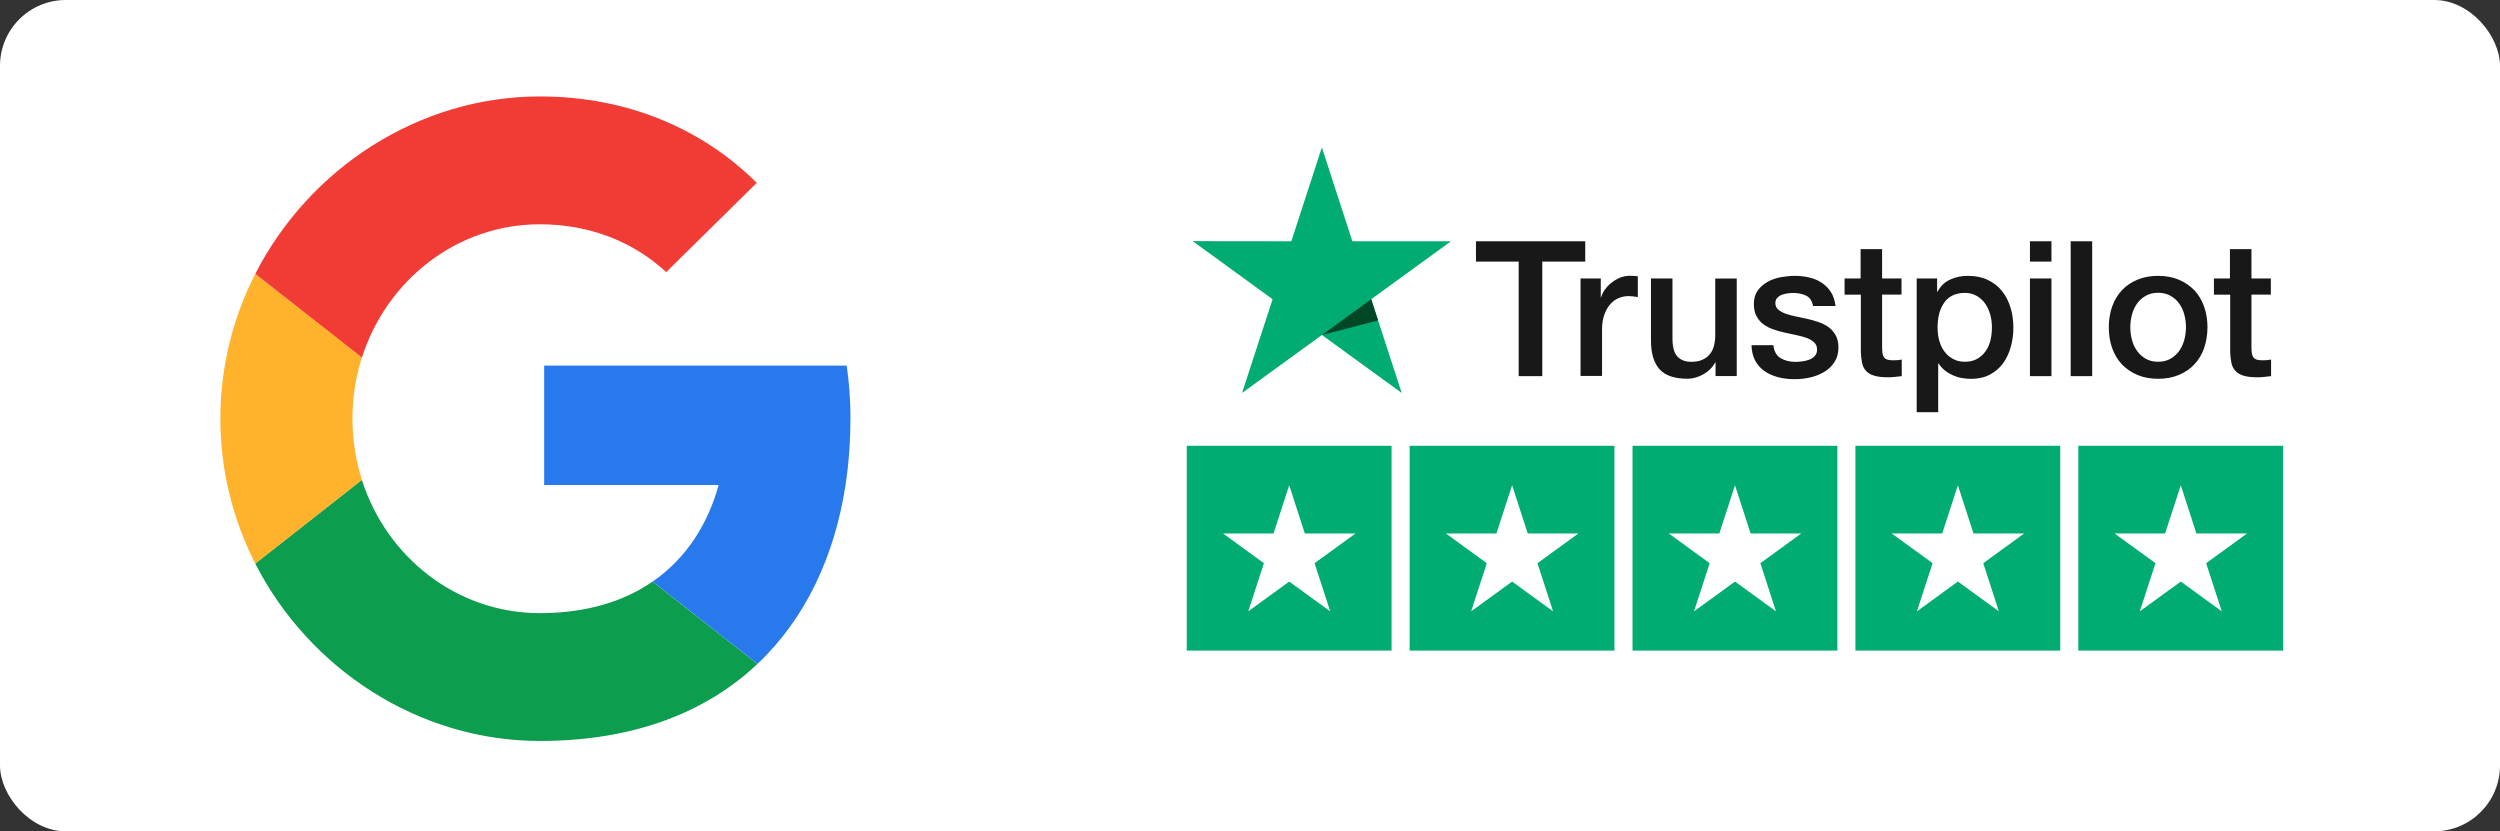 <?xml version="1.0" encoding="UTF-8"?>
<svg id="Layer_1" xmlns="http://www.w3.org/2000/svg" version="1.1" viewBox="0 0 415 138">
  <rect x="0" y="0" width="415" height="138" fill="#333333" stroke="none"/>
  <!-- Generator: Adobe Illustrator 29.1.0, SVG Export Plug-In . SVG Version: 2.1.0 Build 142)  -->
  <rect y="0" width="415" height="138" rx="10.93" ry="10.93" style="fill: #fff;"/>
  <path d="M245.03,40.05h18.12v3.38h-7.13v19.01h-3.92v-19.01h-7.09v-3.38h.02ZM262.38,46.23h3.35v3.13h.06c.11-.44.32-.87.62-1.28s.66-.81,1.09-1.14c.43-.35.9-.62,1.42-.84.52-.21,1.06-.32,1.6-.32.41,0,.71.02.87.03s.32.05.49.06v3.44c-.25-.05-.51-.08-.77-.11-.27-.03-.52-.05-.77-.05-.6,0-1.17.13-1.71.36s-1,.6-1.39,1.06c-.39.47-.71,1.04-.95,1.74s-.35,1.49-.35,2.39v7.71h-3.57v-16.19h.02ZM288.29,62.43h-3.51v-2.26h-.06c-.44.82-1.09,1.47-1.96,1.96-.87.49-1.75.74-2.65.74-2.13,0-3.68-.52-4.63-1.58s-1.42-2.65-1.42-4.79v-10.28h3.57v9.94c0,1.42.27,2.43.82,3.02.54.58,1.31.88,2.29.88.76,0,1.37-.11,1.88-.35s.92-.54,1.22-.93c.32-.38.54-.85.68-1.39.14-.54.21-1.12.21-1.75v-9.4h3.57v16.19ZM294.37,57.24c.11,1.04.51,1.77,1.18,2.2.7.41,1.52.63,2.48.63.33,0,.71-.03,1.14-.08s.84-.16,1.2-.3c.38-.14.68-.36.93-.65.24-.28.35-.65.33-1.11-.02-.46-.19-.84-.51-1.12-.32-.3-.71-.52-1.2-.71-.49-.17-1.04-.33-1.67-.46-.63-.13-1.26-.27-1.91-.41-.66-.14-1.31-.33-1.93-.54-.62-.21-1.17-.49-1.66-.85-.49-.35-.88-.81-1.17-1.36-.3-.55-.44-1.23-.44-2.05,0-.88.22-1.61.65-2.21.43-.6.98-1.07,1.63-1.44.66-.36,1.39-.62,2.2-.77.81-.14,1.58-.22,2.31-.22.84,0,1.64.09,2.4.27.76.17,1.45.46,2.07.87.62.39,1.12.92,1.53,1.55.41.63.66,1.41.77,2.31h-3.73c-.17-.85-.55-1.44-1.17-1.72-.62-.3-1.33-.44-2.12-.44-.25,0-.55.02-.9.06-.35.05-.66.13-.98.24-.3.11-.55.28-.77.51-.21.22-.32.51-.32.87,0,.44.16.79.46,1.06s.7.49,1.18.68c.49.17,1.04.33,1.67.46.63.13,1.28.27,1.94.41.65.14,1.28.33,1.91.54.63.21,1.18.49,1.67.85.49.36.88.81,1.18,1.34s.46,1.22.46,2.01c0,.96-.22,1.77-.66,2.45-.44.66-1.01,1.22-1.71,1.63-.7.41-1.49.73-2.34.92-.85.19-1.71.28-2.54.28-1.03,0-1.97-.11-2.84-.35s-1.63-.58-2.26-1.04c-.63-.47-1.14-1.06-1.5-1.75-.36-.7-.55-1.53-.58-2.5h3.6v-.03ZM306.16,46.23h2.7v-4.87h3.57v4.87h3.22v2.67h-3.22v8.66c0,.38.02.7.05.98.03.27.11.51.22.7s.28.33.52.43c.24.09.54.14.95.14.25,0,.51,0,.76-.02s.51-.05.76-.11v2.76c-.39.05-.79.08-1.15.13-.38.05-.76.06-1.15.06-.95,0-1.71-.09-2.28-.27-.57-.17-1.03-.44-1.34-.79-.33-.35-.54-.77-.66-1.3-.11-.52-.19-1.12-.21-1.79v-9.56h-2.7v-2.7h-.03ZM318.18,46.23h3.38v2.2h.06c.51-.95,1.2-1.61,2.1-2.02s1.86-.62,2.92-.62c1.28,0,2.39.22,3.33.68.95.44,1.74,1.06,2.37,1.85s1.09,1.71,1.41,2.75c.32,1.04.47,2.16.47,3.35,0,1.09-.14,2.15-.43,3.16-.28,1.03-.71,1.93-1.28,2.72s-1.3,1.41-2.18,1.88-1.91.71-3.11.71c-.52,0-1.04-.05-1.56-.14-.52-.09-1.03-.25-1.5-.46-.47-.21-.93-.47-1.33-.81-.41-.33-.74-.71-1.03-1.14h-.06v8.09h-3.57v-22.2ZM330.66,54.35c0-.73-.09-1.44-.28-2.13s-.47-1.3-.85-1.83c-.38-.54-.85-.96-1.41-1.28-.57-.32-1.22-.49-1.94-.49-1.5,0-2.64.52-3.4,1.56-.76,1.04-1.14,2.43-1.14,4.17,0,.82.09,1.58.3,2.28.21.7.49,1.3.9,1.8.39.51.87.9,1.42,1.18.55.3,1.2.44,1.93.44.82,0,1.5-.17,2.07-.51.57-.33,1.03-.77,1.39-1.3.36-.54.63-1.14.79-1.82.14-.68.22-1.37.22-2.09h0ZM336.97,40.05h3.57v3.38h-3.57s0-3.38,0-3.38ZM336.97,46.23h3.57v16.21h-3.57v-16.21h0ZM343.73,40.05h3.57v22.39h-3.57v-22.39h0ZM358.25,62.88c-1.3,0-2.45-.22-3.46-.65-1.01-.43-1.86-1.03-2.58-1.77-.7-.76-1.23-1.66-1.6-2.7s-.55-2.2-.55-3.44.19-2.37.55-3.41.9-1.94,1.6-2.7c.7-.76,1.56-1.34,2.58-1.77,1.01-.43,2.16-.65,3.46-.65s2.45.22,3.46.65c1.01.43,1.86,1.03,2.58,1.77.7.76,1.23,1.66,1.6,2.7.36,1.04.55,2.18.55,3.41s-.19,2.4-.55,3.44-.9,1.94-1.6,2.7-1.56,1.34-2.58,1.77-2.16.65-3.46.65h0ZM358.25,60.05c.79,0,1.49-.17,2.07-.51.58-.33,1.06-.77,1.44-1.31.38-.54.65-1.15.84-1.83.17-.68.27-1.37.27-2.09s-.09-1.37-.27-2.07-.46-1.3-.84-1.83c-.38-.54-.85-.96-1.44-1.3-.58-.33-1.28-.51-2.07-.51s-1.49.17-2.07.51c-.58.33-1.06.77-1.44,1.3-.38.54-.65,1.14-.84,1.83-.17.7-.27,1.37-.27,2.07s.09,1.41.27,2.09c.17.68.46,1.3.84,1.83.38.54.85.98,1.44,1.31.58.35,1.28.51,2.07.51h0ZM367.47,46.23h2.7v-4.87h3.57v4.87h3.22v2.67h-3.22v8.66c0,.38.02.7.05.98.03.27.11.51.22.7.11.19.28.33.52.43.24.09.54.14.95.14.25,0,.51,0,.76-.02.25-.02.51-.05.76-.11v2.76c-.39.05-.79.08-1.15.13-.38.05-.76.06-1.15.06-.95,0-1.71-.09-2.28-.27-.57-.17-1.03-.44-1.34-.79-.33-.35-.54-.77-.66-1.3-.11-.52-.19-1.12-.21-1.79v-9.56h-2.7v-2.7h-.03Z" style="fill: #181818;"/>
  <path d="M240.86,40.05h-16.37l-5.06-15.58-5.07,15.58-16.37-.02,13.26,9.64-5.07,15.56,13.26-9.62,13.24,9.62-5.06-15.56,13.24-9.62Z" style="fill: #00ac71;"/>
  <path d="M228.76,53.19l-1.14-3.52-8.18,5.94,9.32-2.42Z" style="fill: #004725;"/>
  <rect x="197" y="74" width="34" height="34" style="fill: #00ac71;"/>
  <path d="M225,88.55h-8.4l-2.59-8-2.6,8h-8.4s6.8,4.94,6.8,4.94l-2.6,7.99,6.8-4.94,6.8,4.94-2.59-7.99,6.8-4.94Z" style="fill: #fff;"/>
  <rect x="234" y="74" width="34" height="34" style="fill: #00ac71;"/>
  <path d="M262,88.55h-8.4l-2.59-8-2.6,8h-8.4s6.8,4.94,6.8,4.94l-2.6,7.99,6.8-4.94,6.8,4.94-2.59-7.99,6.8-4.94Z" style="fill: #fff;"/>
  <rect x="271" y="74" width="34" height="34" style="fill: #00ac71;"/>
  <path d="M299,88.55h-8.4l-2.59-8-2.6,8h-8.4s6.8,4.94,6.8,4.94l-2.6,7.99,6.8-4.94,6.8,4.94-2.59-7.99,6.8-4.94Z" style="fill: #fff;"/>
  <rect x="308" y="74" width="34" height="34" style="fill: #00ac71;"/>
  <path d="M336,88.55h-8.4l-2.59-8-2.6,8h-8.4s6.8,4.94,6.8,4.94l-2.6,7.99,6.8-4.94,6.8,4.94-2.59-7.99,6.8-4.94Z" style="fill: #fff;"/>
  <rect x="345" y="74" width="34" height="34" style="fill: #00ac71;"/>
  <path d="M373,88.55h-8.4l-2.59-8-2.6,8h-8.4s6.8,4.94,6.8,4.94l-2.6,7.99,6.8-4.94,6.8,4.94-2.59-7.99,6.8-4.94Z" style="fill: #fff;"/>
  <g id="ICON">
    <path d="M125.74,110.21c-8.45,7.98-20.43,12.79-36.13,12.79-20.14,0-38.32-11.98-47.24-29.45l17.7-13.89c4.1,12.85,15.77,22.12,29.53,22.12,7.7,0,13.92-1.92,18.72-5.23l17.41,13.66Z" style="fill: #0d9d4e;"/>
    <path d="M58.51,69.5c0,3.55.55,6.97,1.57,10.16l-17.7,13.89c-3.69-7.23-5.8-15.4-5.8-24.05s2.11-16.82,5.8-24.05l17.7,13.89c-1.02,3.19-1.57,6.61-1.57,10.16Z" style="fill: #ffb22c;"/>
    <path d="M125.62,30.35l-15.03,14.82c-5.34-4.94-12.54-7.94-20.98-7.94-13.76,0-25.43,9.27-29.53,22.12l-17.7-13.89c8.92-17.47,27.1-29.45,47.24-29.45,14.64,0,27.04,5.45,36.01,14.35Z" style="fill: #f13b35;"/>
    <path d="M141.17,69.5c0,3.77-.27,7.46-.81,11.01-1.81,11.79-6.63,22.16-14.62,29.7l-17.41-13.66c5.5-3.79,9.13-9.41,10.97-16.04h-28.97v-19.82h50.22c.42,2.87.63,5.81.63,8.81Z" style="fill: #287aec;"/>
  </g>
</svg>